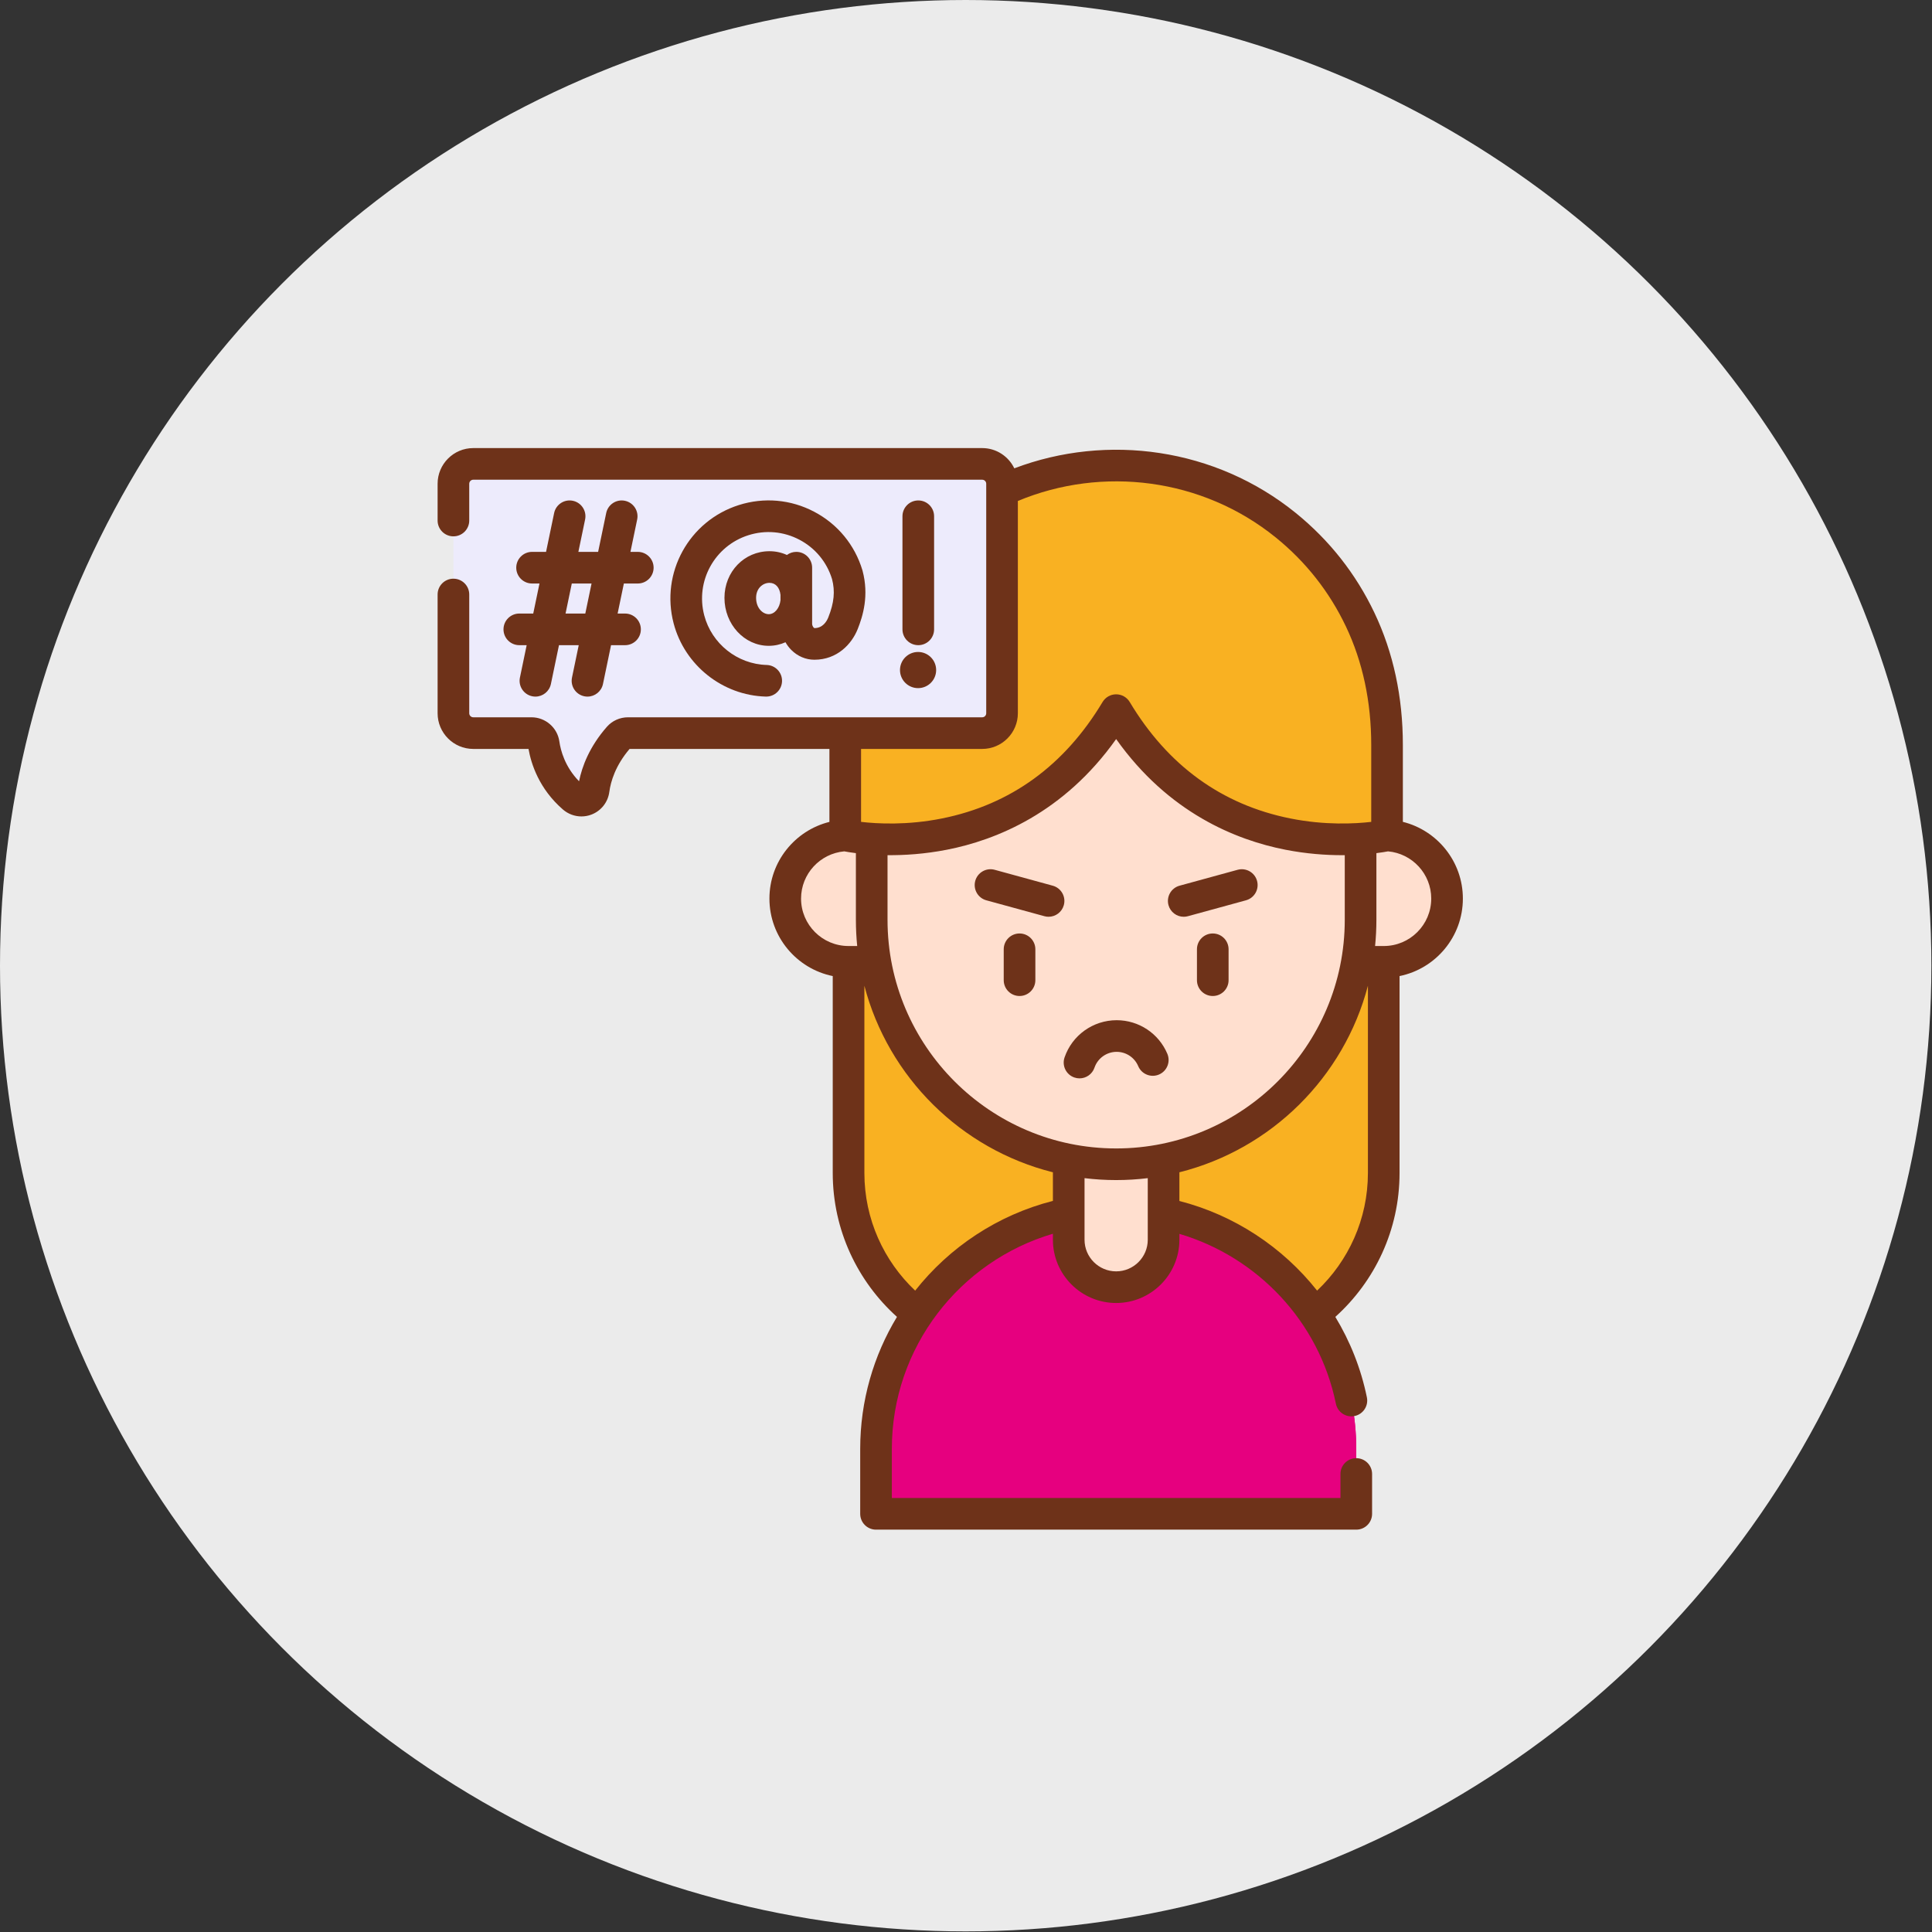 <?xml version="1.0" encoding="UTF-8" standalone="no"?><!DOCTYPE svg PUBLIC "-//W3C//DTD SVG 1.1//EN" "http://www.w3.org/Graphics/SVG/1.1/DTD/svg11.dtd"><svg width="100%" height="100%" viewBox="0 0 1042 1042" version="1.1" xmlns="http://www.w3.org/2000/svg" xmlns:xlink="http://www.w3.org/1999/xlink" xml:space="preserve" xmlns:serif="http://www.serif.com/" style="fill-rule:evenodd;clip-rule:evenodd;stroke-linejoin:round;stroke-miterlimit:2;"><rect x="0" y="0" width="1042" height="1042" fill="#333333" stroke="none"/><rect id="Meckern" x="0" y="0" width="1041.67" height="1041.67" style="fill:none;"/><circle cx="520.833" cy="520.833" r="520.833" style="fill:#ebebeb;"/><g id="_-1----ohne" serif:id="(1) - ohne"><path d="M457.659,439.024l0,193.605c0,52.972 42.943,95.914 95.915,95.914l96.809,0c52.972,0 95.915,-42.942 95.915,-95.914l-0,-193.605l-288.639,0Z" style="fill:#f9b122;fill-rule:nonzero;"/><path d="M746.302,439.021l0,193.608c0,52.971 -42.948,95.92 -95.92,95.92l-22.755,0c52.971,0 95.908,-42.948 95.908,-95.92l0,-193.608l22.767,-0Z" style="fill:#f9b122;fill-rule:nonzero;"/><path d="M479.907,518.751l-22.285,0c-18.838,0 -34.109,-15.271 -34.109,-34.109c-0,-18.837 15.271,-34.109 34.109,-34.109l22.285,0l-0,68.218Z" style="fill:#ffdfcf;fill-rule:nonzero;"/><path d="M724.056,518.751l22.285,0c18.838,0 34.109,-15.271 34.109,-34.109c0,-18.837 -15.271,-34.109 -34.109,-34.109l-22.285,0l0,68.218Z" style="fill:#ffdfcf;fill-rule:nonzero;"/><path d="M780.452,484.645c0,18.832 -15.272,34.104 -34.115,34.104l-13.232,0c15.578,-4.592 26.95,-18.992 26.95,-36.055c-0,-10.385 -4.206,-19.784 -11.009,-26.588c-2.132,-2.131 -4.524,-4.013 -7.12,-5.578l4.411,-0c9.422,-0 17.948,3.821 24.127,9.988c6.168,6.181 9.988,14.706 9.988,24.129Z" style="fill:#ffdfcf;fill-rule:nonzero;"/><path d="M731.488,816.468l-259.017,0l0,-35.01c0,-71.525 57.982,-129.508 129.509,-129.508c71.525,-0 129.508,57.982 129.508,129.508l0,35.01Z" style="fill:#e6007f;fill-rule:nonzero;"/><path d="M731.484,781.462l-0,35.011l-22.676,0l-0,-35.011c-0,-35.771 -14.49,-68.142 -37.937,-91.578c-20.918,-20.941 -48.992,-34.74 -80.228,-37.437c3.73,-0.33 7.518,-0.499 11.339,-0.499c35.76,-0 68.142,14.489 91.566,37.936c23.446,23.436 37.936,55.807 37.936,91.578Z" style="fill:#e6007f;fill-rule:nonzero;"/><path d="M601.981,694.222c-14.127,0 -25.581,-11.452 -25.581,-25.58l-0,-58.962l51.161,-0l-0,58.962c0.001,14.128 -11.452,25.58 -25.58,25.58Z" style="fill:#ffdfcf;fill-rule:nonzero;"/><path d="M627.559,609.68l0,58.957c0,14.127 -11.451,25.59 -25.578,25.59c-4.071,-0 -7.926,-0.952 -11.339,-2.653c8.436,-4.183 14.24,-12.88 14.24,-22.937l0,-58.957l22.677,-0Z" style="fill:#ffdfcf;fill-rule:nonzero;"/><path d="M601.98,627.929c-72.81,-0 -131.834,-59.024 -131.834,-131.833l0,-59.06l131.834,-90.847l131.833,90.847l0,59.06c-0.001,72.808 -59.024,131.833 -131.833,131.833Z" style="fill:#ffdfcf;fill-rule:nonzero;"/><path d="M733.809,437.036l-0,59.06c-0,72.812 -59.015,131.827 -131.827,131.827c-3.866,-0 -7.699,-0.17 -11.486,-0.499c67.416,-5.817 120.33,-62.393 120.33,-131.328l0,-74.899l22.983,15.839Z" style="fill:#ffdfcf;fill-rule:nonzero;"/><path d="M733.598,334.203c-10.436,-21.937 -24.747,-38.464 -40.101,-50.904c-52.97,-42.916 -130.066,-42.916 -183.036,-0c-15.354,12.44 -29.664,28.968 -40.101,50.905c-10.013,21.05 -14.488,44.308 -14.488,67.617l-0,48.756c-0,-0 93.156,20.762 146.108,-67.577c52.951,88.338 146.108,67.577 146.108,67.577l-0,-48.757c-0,-23.309 -4.476,-46.568 -14.49,-67.617Z" style="fill:#f9b122;fill-rule:nonzero;"/><path d="M748.083,401.82l0,48.753c0,0 -9.251,2.063 -23.571,2.12l-0,-50.873c-0,-23.311 -4.479,-46.565 -14.49,-67.62c-10.43,-21.939 -24.75,-38.459 -40.102,-50.896c-23.278,-18.867 -51.226,-29.446 -79.729,-31.724c36.35,-2.914 73.618,7.665 103.313,31.724c15.352,12.437 29.66,28.957 40.091,50.896c10.021,21.055 14.488,44.309 14.488,67.62Z" style="fill:#f9b122;fill-rule:nonzero;"/><path d="M244.549,260.902l-0,123.788c-0,5.911 4.793,10.704 10.704,10.704l31.42,-0c3.293,-0 6.096,2.407 6.559,5.667c0.986,6.957 4.396,19.068 15.967,29.097c4.024,3.487 10.261,1.135 10.967,-4.143c1.005,-7.496 4.282,-17.805 13.547,-28.383c1.252,-1.428 3.074,-2.238 4.974,-2.238l191.045,-0c5.912,-0 10.704,-4.793 10.704,-10.704l0,-123.788c0,-5.911 -4.792,-10.704 -10.704,-10.704l-274.478,0c-5.912,0 -10.705,4.793 -10.705,10.704Z" style="fill:#edebfc;fill-rule:nonzero;"/><path d="M315.938,395.395l22.749,-0c-1.899,-0 -3.719,0.807 -4.97,2.241c-9.271,10.578 -12.546,20.883 -13.548,28.379c-0.705,5.278 -6.95,7.633 -10.964,4.141c-4.436,-3.844 -7.679,-7.997 -10.022,-12.034c1.922,-6.165 5.449,-13.263 11.784,-20.486c1.252,-1.434 3.072,-2.241 4.971,-2.241Z" style="fill:#edebfc;fill-rule:nonzero;"/><path d="M540.441,260.901l-0,123.791c-0,5.915 -4.801,10.704 -10.704,10.704l-22.749,-0c5.903,-0 10.704,-4.789 10.704,-10.704l0,-123.791c0,-5.915 -4.801,-10.704 -10.704,-10.704l22.749,0c5.903,0 10.704,4.789 10.704,10.704Z" style="fill:#edebfc;fill-rule:nonzero;"/><g id="Kontur"><path d="M602.246,550.236c-12.694,-0 -23.983,8.065 -28.093,20.07c-1.526,4.458 0.85,9.308 5.308,10.834c0.916,0.313 1.848,0.463 2.764,0.463c3.545,-0 6.858,-2.229 8.07,-5.772c1.747,-5.103 6.55,-8.532 11.95,-8.532c5.088,-0 9.655,3.028 11.637,7.713c1.835,4.34 6.841,6.369 11.181,4.533c4.34,-1.835 6.37,-6.84 4.534,-11.18c-4.657,-11.014 -15.392,-18.129 -27.351,-18.129Z" style="fill:#6e3219;fill-rule:nonzero;"/><path d="M567.785,477.688l-31.313,-8.575c-4.543,-1.243 -9.237,1.431 -10.482,5.975c-1.244,4.544 1.431,9.237 5.975,10.481l31.315,8.574c0.754,0.207 1.511,0.306 2.258,0.306c3.748,-0 7.185,-2.491 8.222,-6.281c1.246,-4.545 -1.43,-9.236 -5.975,-10.48Z" style="fill:#6e3219;fill-rule:nonzero;"/><path d="M549.876,503.456c-4.712,0 -8.532,3.819 -8.532,8.532l0,16.664c0,4.712 3.82,8.532 8.532,8.532c4.712,-0 8.531,-3.819 8.531,-8.532l0,-16.664c0,-4.712 -3.819,-8.532 -8.531,-8.532Z" style="fill:#6e3219;fill-rule:nonzero;"/><path d="M667.494,469.113l-31.313,8.575c-4.544,1.244 -7.219,5.936 -5.975,10.48c1.038,3.792 4.475,6.281 8.223,6.281c0.745,-0 1.503,-0.099 2.258,-0.306l31.314,-8.574c4.544,-1.244 7.22,-5.937 5.975,-10.481c-1.245,-4.544 -5.931,-7.22 -10.482,-5.975Z" style="fill:#6e3219;fill-rule:nonzero;"/><path d="M654.09,503.456c-4.711,0 -8.531,3.819 -8.531,8.532l-0,16.664c-0,4.712 3.82,8.532 8.531,8.532c4.712,-0 8.532,-3.819 8.532,-8.532l-0,-16.664c-0,-4.712 -3.82,-8.532 -8.532,-8.532Z" style="fill:#6e3219;fill-rule:nonzero;"/><path d="M756.618,443.256l-0,-41.436c-0,-25.935 -5.153,-49.918 -15.317,-71.28c-10.01,-21.044 -24.288,-39.167 -42.435,-53.869c-43.281,-35.068 -101.63,-43.09 -151.814,-24.085c-3.11,-6.448 -9.694,-10.919 -17.319,-10.919l-274.479,-0c-10.607,-0 -19.236,8.628 -19.236,19.235l0,19.838c0,4.712 3.82,8.532 8.532,8.532c4.712,-0 8.532,-3.819 8.532,-8.532l-0,-19.838c-0,-1.198 0.975,-2.173 2.173,-2.173l274.48,-0c1.198,-0 2.173,0.975 2.173,2.173l0,123.788c0,1.198 -0.975,2.173 -2.173,2.173l-191.045,0c-4.374,0 -8.526,1.878 -11.391,5.148c-9.435,10.771 -13.394,21.421 -14.996,29.356c-7.644,-7.843 -9.938,-16.675 -10.624,-21.504c-1.05,-7.412 -7.502,-13 -15.005,-13l-31.42,0c-1.198,0 -2.174,-0.975 -2.174,-2.173l0,-64.048c0,-4.712 -3.819,-8.531 -8.531,-8.531c-4.712,-0 -8.532,3.818 -8.532,8.531l0,64.049c0,10.607 8.629,19.235 19.236,19.235l29.797,0c1.402,8.001 5.663,21.502 18.563,32.68c2.822,2.444 6.372,3.728 9.973,3.727c1.804,0 3.623,-0.322 5.368,-0.983c5.221,-1.976 8.926,-6.651 9.67,-12.2c0.757,-5.653 3.275,-14.213 10.929,-23.224l107.787,0l0,39.353c-18.557,4.615 -32.358,21.398 -32.358,41.363c0,20.605 14.69,37.84 34.147,41.789l-0,106.199c-0,30.779 13.391,58.481 34.642,77.613c-12.583,20.804 -19.831,45.179 -19.831,71.217l-0,35.008c-0,4.712 3.819,8.532 8.531,8.532l259.016,0c4.712,0 8.532,-3.819 8.532,-8.532l-0,-21.49c-0,-4.711 -3.82,-8.53 -8.532,-8.53c-4.712,0 -8.531,3.819 -8.531,8.53l-0,12.959l-241.954,-0l-0,-26.479c-0,-54.864 36.72,-101.29 86.868,-116.054l-0,3.238c-0,18.808 15.303,34.11 34.111,34.11c18.808,-0 34.111,-15.303 34.111,-34.11l0,-3.183c41.989,12.427 75.311,47.162 84.406,91.61c0.946,4.616 5.454,7.589 10.069,6.647c4.616,-0.944 7.592,-5.452 6.647,-10.068c-3.206,-15.667 -9.065,-30.269 -17.021,-43.403c21.251,-19.131 34.636,-46.838 34.636,-77.616l0,-106.198c19.459,-3.947 34.152,-21.184 34.152,-41.79c-0,-19.968 -13.8,-36.773 -32.363,-41.385Zm-298.996,66.965c-14.104,0 -25.579,-11.475 -25.579,-25.579c0,-13.336 10.261,-24.315 23.303,-25.47c1.273,0.239 3.407,0.604 6.269,0.96l-0,35.964c-0,4.768 0.241,9.479 0.707,14.125l-4.7,0Zm110.248,137.469c-29.808,7.605 -55.768,24.934 -74.287,48.395c-16.852,-15.939 -27.392,-38.484 -27.392,-63.455l-0,-100.977c12.933,49.354 52.124,88.187 101.68,100.607l-0,15.43l-0.001,0Zm51.16,20.953c0,9.4 -7.648,17.048 -17.049,17.048c-9.401,-0 -17.05,-7.648 -17.05,-17.048l0,-33.221c5.589,0.68 11.277,1.037 17.048,1.037c5.771,-0 11.46,-0.357 17.051,-1.037l0,33.221Zm-17.051,-49.246c-67.989,0 -123.303,-55.313 -123.303,-123.301l0,-34.87c9.041,0.079 20.022,-0.589 32.03,-2.938c26.621,-5.208 63.065,-19.892 91.273,-59.681c28.207,39.789 64.652,54.473 91.273,59.681c11.399,2.231 21.878,2.948 30.646,2.948c0.471,0 0.921,-0.008 1.383,-0.012l-0,34.871c-0,67.989 -55.313,123.302 -123.302,123.302Zm135.789,13.232c-0,24.974 -10.55,47.514 -27.406,63.45c-18.654,-23.557 -44.735,-40.762 -74.27,-48.346l0,-15.474c49.553,-12.422 88.742,-51.253 101.676,-100.607l-0,100.977Zm1.788,-189.361c-8.659,1.01 -24.881,1.919 -43.686,-1.855c-36.911,-7.409 -66.038,-28.538 -86.574,-62.799c-1.542,-2.57 -4.319,-4.144 -7.317,-4.144c-2.999,-0 -5.776,1.574 -7.318,4.145c-20.536,34.26 -49.663,55.389 -86.574,62.798c-18.811,3.778 -35.035,2.867 -43.686,1.855l0,-39.342l65.331,0c10.606,0 19.236,-8.628 19.236,-19.235l-0,-114.503c45.529,-18.983 99.465,-12.419 139.157,19.739c16.153,13.087 28.86,29.216 37.769,47.941c9.064,19.056 13.661,40.573 13.661,63.952l-0,41.448l0.001,-0Zm6.784,66.953l-4.705,0c0.466,-4.647 0.708,-9.358 0.708,-14.125l-0,-35.964c2.865,-0.356 4.997,-0.721 6.271,-0.961c13.042,1.155 23.304,12.134 23.304,25.471c0.001,14.104 -11.473,25.579 -25.578,25.579Z" style="fill:#6e3219;fill-rule:nonzero;"/><path d="M280.084,330.905c-4.712,-0 -8.531,3.818 -8.531,8.531c-0,4.713 3.819,8.532 8.531,8.532l3.965,-0l-3.631,17.466c-0.958,4.614 2.004,9.13 6.616,10.089c0.586,0.122 1.17,0.181 1.746,0.181c3.957,-0 7.506,-2.77 8.343,-6.798l4.353,-20.938l10.654,-0l-3.631,17.466c-0.958,4.614 2.004,9.13 6.617,10.089c0.585,0.122 1.17,0.181 1.745,0.181c3.958,-0 7.506,-2.77 8.344,-6.798l4.353,-20.938l7.547,-0c4.712,-0 8.531,-3.819 8.531,-8.532c0,-4.713 -3.819,-8.531 -8.531,-8.531l-4,-0l3.368,-16.199l7.51,0c4.712,0 8.532,-3.818 8.532,-8.531c-0,-4.712 -3.82,-8.532 -8.532,-8.532l-3.964,0l3.631,-17.466c0.958,-4.613 -2.004,-9.13 -6.617,-10.089c-4.613,-0.963 -9.129,2.003 -10.089,6.615l-4.353,20.939l-10.653,-0l3.63,-17.466c0.958,-4.613 -2.004,-9.13 -6.616,-10.089c-4.612,-0.963 -9.13,2.003 -10.089,6.615l-4.353,20.939l-7.547,-0c-4.712,-0 -8.532,3.818 -8.532,8.531c0,4.712 3.82,8.532 8.532,8.532l3.999,-0l-3.366,16.201l-7.512,-0Zm28.306,-16.2l10.654,0l-3.368,16.2l-10.653,-0l3.367,-16.2Z" style="fill:#6e3219;fill-rule:nonzero;"/><path d="M429.478,297.643c-1.898,0 -3.646,0.628 -5.063,1.676c-2.846,-1.305 -6.014,-2.029 -9.402,-2.029c-13.616,-0 -24.283,11.048 -24.283,25.153c-0,14.266 10.714,25.872 23.883,25.872c3.215,0 6.258,-0.685 9.025,-1.925c0.853,1.492 1.88,2.885 3.097,4.109c3.415,3.431 7.843,5.321 12.471,5.321c12.39,0 20.202,-8.542 23.383,-16.538c2.829,-7.116 6.18,-18.123 2.613,-31.489c-0.024,-0.088 -0.049,-0.177 -0.075,-0.265c-4.125,-13.669 -13.356,-24.862 -25.991,-31.517c-12.633,-6.656 -27.089,-7.931 -40.706,-3.597c-26.85,8.548 -42.271,36.577 -35.109,63.809c5.944,22.598 26.38,38.829 49.697,39.473c0.081,0.002 0.16,0.003 0.241,0.003c4.602,0 8.396,-3.666 8.523,-8.295c0.13,-4.71 -3.583,-8.633 -8.292,-8.763c-15.794,-0.437 -29.638,-11.439 -33.667,-26.757c-4.85,-18.441 5.596,-37.423 23.781,-43.212c9.227,-2.937 19.023,-2.072 27.58,2.434c8.518,4.487 14.753,12.018 17.567,21.218c1.726,6.578 1.119,12.765 -2.017,20.654c-0.859,2.159 -2.979,5.78 -7.488,5.784c-0.361,-0.091 -1.242,-1.047 -1.235,-2.444l0,-30.143c-0.002,-4.713 -3.822,-8.532 -8.533,-8.532Zm-8.531,26.086c-0.483,4.257 -3.135,7.525 -6.334,7.525c-3.28,0 -6.82,-3.368 -6.82,-8.81c-0,-5.256 3.72,-8.091 7.22,-8.091c3.264,-0 5.492,2.501 5.934,6.486l0,2.89Z" style="fill:#6e3219;fill-rule:nonzero;"/><path d="M495.151,371.135c5.386,0 9.751,-4.366 9.751,-9.751c0,-5.386 -4.366,-9.752 -9.751,-9.752c-5.387,0 -9.752,4.366 -9.752,9.752c-0,5.385 4.367,9.751 9.752,9.751Z" style="fill:#6e3219;fill-rule:nonzero;"/><path d="M495.263,347.966c4.712,0 8.532,-3.818 8.532,-8.531l-0,-60.994c-0,-4.712 -3.82,-8.532 -8.532,-8.532c-4.711,0 -8.531,3.819 -8.531,8.532l-0,60.994c0.001,4.713 3.82,8.531 8.531,8.531Z" style="fill:#6e3219;fill-rule:nonzero;"/></g></g></svg>